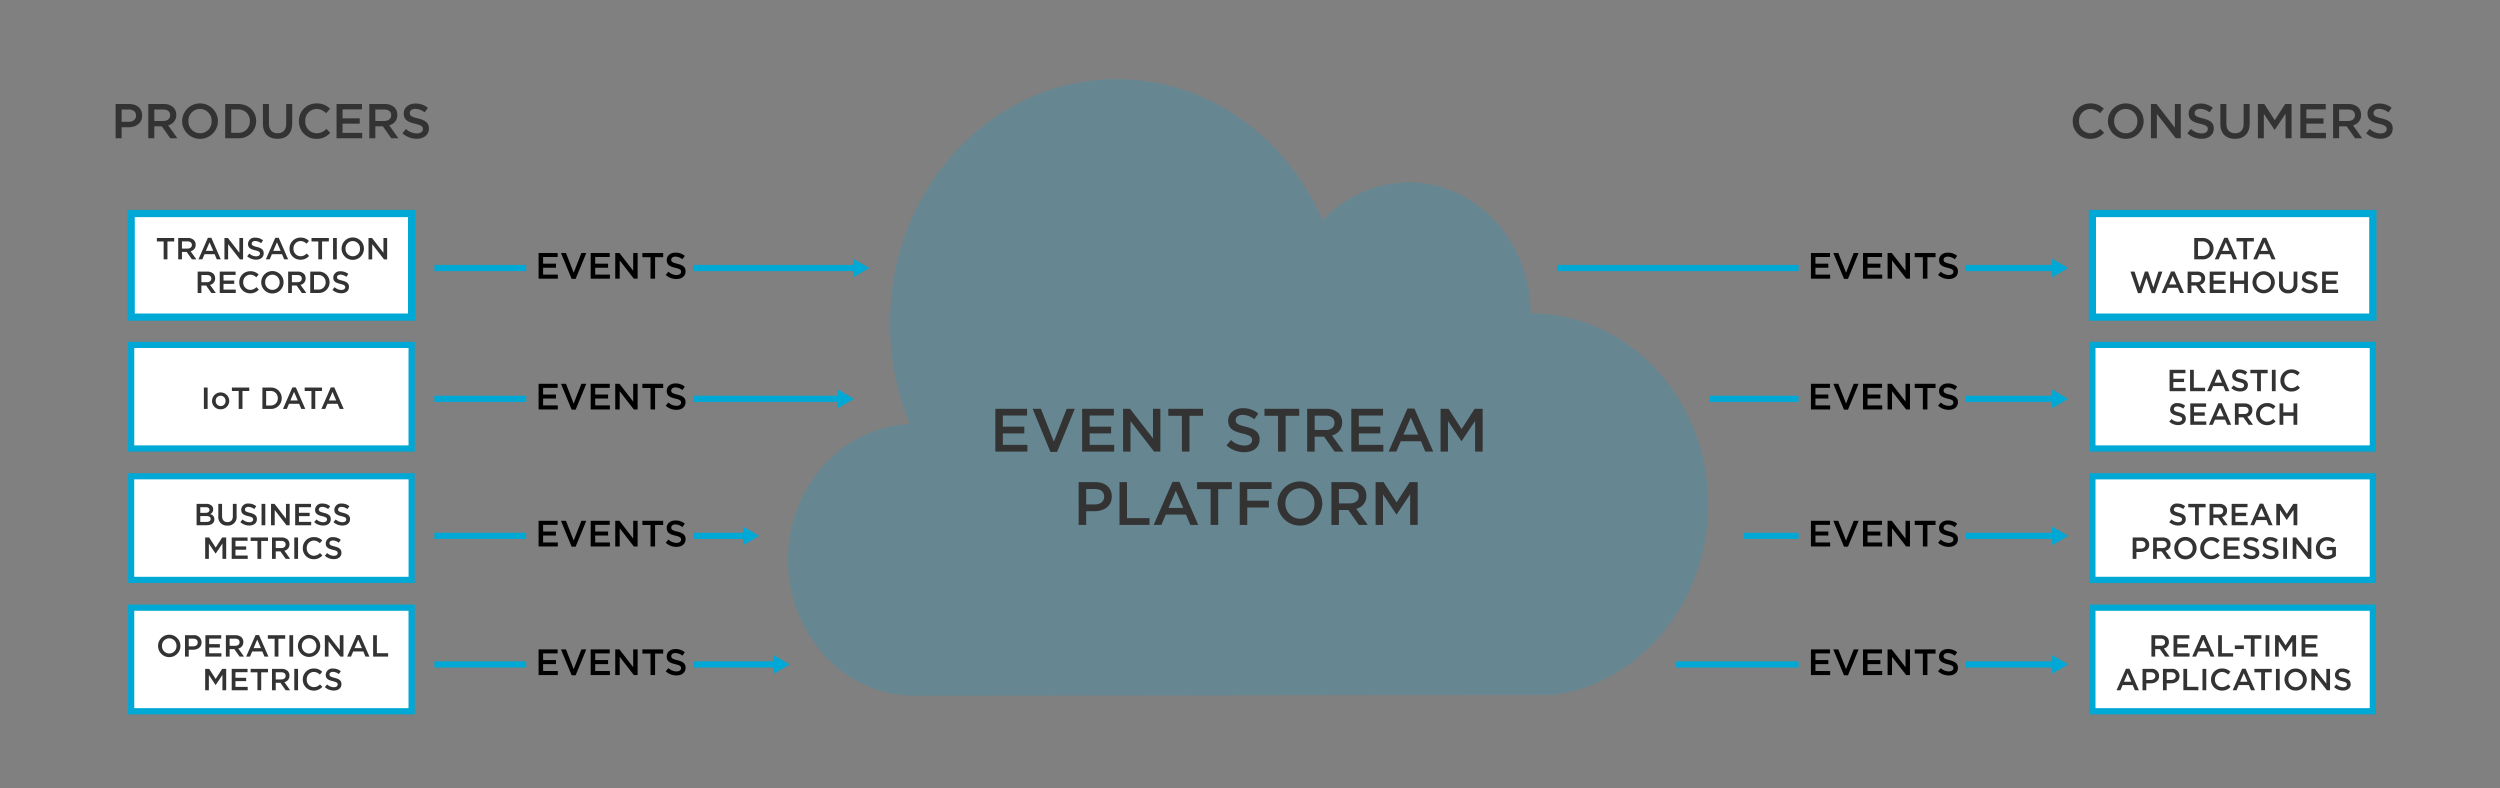 <svg id="Layer_1" data-name="Layer 1" xmlns="http://www.w3.org/2000/svg" width="818" height="257.99"><rect width="100%" height="100%" fill="#808080" stroke="none"/><defs><style>.cls-2{fill:#333}.cls-3{fill:#00a8d6}.cls-4{fill:#fff}</style></defs><path d="M347.586 227.586c-22.481.029-48.364.049-48.435.049-22.808 0-41.3-19.894-41.3-44.435 0-24.052 17.759-43.637 39.937-44.41a84.736 84.736 0 0 1-6.608-32.992c0-44.125 33.243-79.9 74.251-79.9C395.276 25.9 421 44.847 432.8 72.167a38.379 38.379 0 0 1 28.142-12.513c22.018 0 39.868 19.206 39.868 42.9 32.1 0 58.122 27.982 58.122 62.523 0 31.7-21.953 58.2-50.378 62.291-.719 0-21.565.015-38.87.037z" fill="#00a7dd" opacity=".2"/><path class="cls-2" d="M37.832 34.035h4.418c2.625 0 4.258 1.488 4.258 3.745v.032c0 2.513-2.017 3.825-4.482 3.825H39.8v3.6h-1.968zm4.258 5.826c1.489 0 2.417-.833 2.417-2v-.032c0-1.313-.945-2-2.417-2H39.8v4.034zM48.52 34.035h4.994a4.519 4.519 0 0 1 3.234 1.12 3.39 3.39 0 0 1 .928 2.417v.028a3.363 3.363 0 0 1-2.657 3.4l3.025 4.242h-2.336l-2.754-3.906h-2.465v3.906H48.52zm4.851 5.553c1.408 0 2.3-.736 2.3-1.873v-.031c0-1.2-.864-1.857-2.321-1.857h-2.861v3.761zM59.591 39.668v-.032a5.859 5.859 0 0 1 11.717-.036v.032a5.859 5.859 0 0 1-11.717.032zm9.653 0v-.032a3.839 3.839 0 0 0-3.81-3.985 3.785 3.785 0 0 0-3.778 3.949v.032a3.826 3.826 0 0 0 3.809 3.97 3.773 3.773 0 0 0 3.779-3.934zM73.688 34.035h4.178c3.521 0 5.954 2.417 5.954 5.569v.032a5.609 5.609 0 0 1-5.954 5.6h-4.178zm1.969 1.792v7.619h2.209a3.651 3.651 0 0 0 3.889-3.778v-.032a3.676 3.676 0 0 0-3.889-3.809zM86.024 40.485v-6.45h1.969v6.37c0 2.081 1.072 3.185 2.833 3.185 1.745 0 2.817-1.041 2.817-3.105v-6.45h1.969v6.354c0 3.345-1.889 5.026-4.819 5.026-2.913 0-4.769-1.681-4.769-4.93zM97.816 39.668v-.032a5.67 5.67 0 0 1 5.778-5.794 5.841 5.841 0 0 1 4.386 1.744l-1.265 1.457a4.455 4.455 0 0 0-3.136-1.392 3.772 3.772 0 0 0-3.7 3.953v.032a3.775 3.775 0 0 0 3.7 3.97 4.375 4.375 0 0 0 3.216-1.44l1.265 1.28a5.779 5.779 0 0 1-4.546 1.985 5.635 5.635 0 0 1-5.698-5.763zM110.12 34.035h8.307V35.8h-6.339v2.913h5.619v1.761h-5.619v3.009h6.419v1.761h-8.387zM120.839 34.035h4.994a4.518 4.518 0 0 1 3.234 1.12 3.387 3.387 0 0 1 .933 2.417v.028a3.364 3.364 0 0 1-2.662 3.4l3.026 4.242h-2.337l-2.754-3.906h-2.465v3.906h-1.969zm4.851 5.553c1.408 0 2.305-.736 2.305-1.873v-.031c0-1.2-.865-1.857-2.322-1.857h-2.865v3.761zM131.656 43.606l1.184-1.406a5.194 5.194 0 0 0 3.537 1.456c1.217 0 1.985-.576 1.985-1.408v-.033c0-.8-.447-1.232-2.529-1.713-2.384-.576-3.729-1.28-3.729-3.344v-.032c0-1.921 1.6-3.249 3.825-3.249A6.212 6.212 0 0 1 140 35.283l-1.056 1.488a5.094 5.094 0 0 0-3.042-1.152c-1.152 0-1.824.592-1.824 1.329v.031c0 .865.511 1.249 2.673 1.761 2.369.576 3.586 1.425 3.586 3.281v.032c0 2.1-1.65 3.346-4 3.346a6.9 6.9 0 0 1-4.681-1.793z"/><path class="cls-3" d="M226.87 174.316h17.16v2.033h-17.16z"/><path class="cls-3" d="M243.139 178.374l5.267-3.041-5.267-3.042v6.083zM142.131 174.316h30.041v2.033h-30.041z"/><path d="M176.23 170.414h6.225v1.319h-4.749v2.183h4.21v1.319h-4.21v2.255h4.809v1.319h-6.285zM183.55 170.414h1.632l2.53 6.452 2.519-6.452h1.6l-3.479 8.455h-1.307zM193.27 170.414h6.23v1.319h-4.749v2.183h4.21v1.319h-4.21v2.255h4.809v1.319h-6.29zM201.31 170.414h1.367l4.5 5.8v-5.8h1.451v8.4h-1.235l-4.63-5.973v5.973h-1.453zM212.853 171.781h-2.663v-1.367H217v1.367h-2.66v7.028h-1.487zM217.823 177.585l.887-1.054a3.893 3.893 0 0 0 2.651 1.091c.911 0 1.487-.432 1.487-1.056v-.024c0-.6-.336-.923-1.894-1.283-1.787-.431-2.8-.96-2.8-2.507v-.024c0-1.438 1.2-2.435 2.866-2.435a4.659 4.659 0 0 1 3.047 1.056l-.792 1.115A3.817 3.817 0 0 0 221 171.6c-.864 0-1.367.443-1.367 1v.025c0 .647.384.935 2 1.319 1.775.432 2.687 1.067 2.687 2.458v.024c0 1.572-1.236 2.507-3 2.507a5.171 5.171 0 0 1-3.497-1.348z"/><path class="cls-3" d="M226.87 216.385h27.16v2.033h-27.16z"/><path class="cls-3" d="M253.139 220.443l5.267-3.041-5.267-3.042v6.083zM142.131 216.385h30.041v2.033h-30.041z"/><path d="M176.23 212.482h6.225v1.32h-4.749v2.182h4.21v1.32h-4.21v2.255h4.809v1.319h-6.285zM183.55 212.482h1.632l2.53 6.453 2.519-6.453h1.6l-3.479 8.456h-1.307zM193.27 212.482h6.23v1.32h-4.749v2.182h4.21v1.32h-4.21v2.255h4.809v1.319h-6.29zM201.31 212.482h1.367l4.5 5.805v-5.805h1.451v8.4h-1.235l-4.63-5.973v5.973h-1.453zM212.853 213.85h-2.663v-1.368H217v1.368h-2.66v7.028h-1.487zM217.823 219.654l.887-1.054a3.892 3.892 0 0 0 2.651 1.09c.911 0 1.487-.431 1.487-1.055v-.024c0-.6-.336-.923-1.894-1.283-1.787-.432-2.8-.96-2.8-2.507v-.021c0-1.439 1.2-2.435 2.866-2.435a4.653 4.653 0 0 1 3.047 1.056l-.792 1.115a3.817 3.817 0 0 0-2.275-.866c-.864 0-1.367.443-1.367 1v.024c0 .648.384.936 2 1.32 1.775.431 2.687 1.067 2.687 2.458v.024c0 1.571-1.236 2.507-3 2.507a5.171 5.171 0 0 1-3.497-1.349z"/><path class="cls-3" d="M226.87 129.481h48.16v2.033h-48.16z"/><path class="cls-3" d="M274.139 133.539l5.267-3.041-5.267-3.041v6.082zM142.131 129.481h30.041v2.033h-30.041z"/><path d="M176.23 125.579h6.225v1.321h-4.749v2.183h4.21v1.317h-4.21v2.255h4.809v1.32h-6.285zM183.55 125.579h1.632l2.53 6.452 2.519-6.452h1.6l-3.479 8.455h-1.307zM193.27 125.579h6.23v1.321h-4.749v2.183h4.21v1.317h-4.21v2.255h4.809v1.32h-6.29zM201.31 125.579h1.367l4.5 5.8v-5.8h1.451v8.4h-1.235L202.761 128v5.973h-1.451zM212.853 126.946h-2.663v-1.367H217v1.367h-2.66v7.029h-1.487zM217.823 132.751l.887-1.055a3.889 3.889 0 0 0 2.651 1.091c.911 0 1.487-.432 1.487-1.056v-.023c0-.6-.336-.924-1.894-1.283-1.787-.432-2.8-.96-2.8-2.507v-.024c0-1.439 1.2-2.435 2.866-2.435a4.653 4.653 0 0 1 3.047 1.056l-.792 1.115a3.811 3.811 0 0 0-2.279-.863c-.864 0-1.367.443-1.367 1v.024c0 .648.384.936 2 1.319 1.775.432 2.687 1.068 2.687 2.458v.025c0 1.571-1.236 2.507-3 2.507a5.176 5.176 0 0 1-3.493-1.349z"/><path class="cls-3" d="M226.87 86.683h53.16v2.033h-53.16z"/><path class="cls-3" d="M279.139 90.741l5.267-3.041-5.267-3.041v6.082zM142.131 86.683h30.041v2.033h-30.041z"/><path d="M176.23 82.78h6.225v1.32h-4.749v2.182h4.21V87.6h-4.21v2.254h4.809v1.32h-6.285zM183.55 82.78h1.632l2.53 6.452 2.519-6.452h1.6l-3.479 8.455h-1.307zM193.27 82.78h6.23v1.32h-4.749v2.182h4.21V87.6h-4.21v2.254h4.809v1.32h-6.29zM201.31 82.78h1.367l4.5 5.8v-5.8h1.451v8.4h-1.235l-4.63-5.973v5.973h-1.453zM212.853 84.147h-2.663V82.78H217v1.367h-2.66v7.029h-1.487zM217.823 89.952l.887-1.055a3.889 3.889 0 0 0 2.651 1.091c.911 0 1.487-.431 1.487-1.055v-.024c0-.6-.336-.924-1.894-1.283-1.787-.432-2.8-.96-2.8-2.507V85.1c0-1.439 1.2-2.435 2.866-2.435a4.653 4.653 0 0 1 3.047 1.056l-.792 1.115a3.817 3.817 0 0 0-2.275-.868c-.864 0-1.367.443-1.367.995v.024c0 .648.384.936 2 1.32 1.775.431 2.687 1.067 2.687 2.458v.024c0 1.571-1.236 2.507-3 2.507a5.171 5.171 0 0 1-3.497-1.344z"/><path class="cls-3" d="M643.179 174.316h29.16v2.033h-29.16z"/><path class="cls-3" d="M671.449 178.374l5.266-3.041-5.266-3.042v6.083zM570.441 174.316h18.04v2.033h-18.04z"/><path d="M592.54 170.414h6.225v1.319h-4.749v2.183h4.21v1.319h-4.21v2.255h4.809v1.319h-6.285zM599.86 170.414h1.632l2.53 6.452 2.519-6.452h1.6l-3.479 8.455h-1.307zM609.58 170.414h6.22v1.319h-4.749v2.183h4.21v1.319h-4.21v2.255h4.809v1.319h-6.28zM617.62 170.414h1.367l4.5 5.8v-5.8h1.452v8.4H623.7l-4.63-5.973v5.973h-1.45zM629.163 171.781H626.5v-1.367h6.812v1.367h-2.662v7.028h-1.487zM634.133 177.585l.888-1.054a3.889 3.889 0 0 0 2.65 1.091c.911 0 1.487-.432 1.487-1.056v-.024c0-.6-.336-.923-1.894-1.283-1.787-.431-2.795-.96-2.795-2.507v-.024c0-1.438 1.2-2.435 2.866-2.435a4.659 4.659 0 0 1 3.047 1.056l-.792 1.115a3.817 3.817 0 0 0-2.278-.863c-.865 0-1.368.443-1.368 1v.025c0 .647.384.935 2 1.319 1.775.432 2.687 1.067 2.687 2.458v.024c0 1.572-1.236 2.507-3 2.507a5.171 5.171 0 0 1-3.498-1.349z"/><path class="cls-3" d="M643.179 216.385h29.16v2.033h-29.16z"/><path class="cls-3" d="M671.449 220.443l5.266-3.041-5.266-3.042v6.083zM548.441 216.385h40.04v2.033h-40.04z"/><path d="M592.54 212.482h6.225v1.32h-4.749v2.182h4.21v1.32h-4.21v2.255h4.809v1.319h-6.285zM599.86 212.482h1.632l2.53 6.453 2.519-6.453h1.6l-3.479 8.456h-1.307zM609.58 212.482h6.22v1.32h-4.749v2.182h4.21v1.32h-4.21v2.255h4.809v1.319h-6.28zM617.62 212.482h1.367l4.5 5.805v-5.805h1.452v8.4H623.7l-4.63-5.973v5.973h-1.45zM629.163 213.85H626.5v-1.368h6.812v1.368h-2.662v7.028h-1.487zM634.133 219.654l.888-1.054a3.888 3.888 0 0 0 2.65 1.09c.911 0 1.487-.431 1.487-1.055v-.024c0-.6-.336-.923-1.894-1.283-1.787-.432-2.795-.96-2.795-2.507v-.021c0-1.439 1.2-2.435 2.866-2.435a4.653 4.653 0 0 1 3.047 1.056l-.792 1.115a3.817 3.817 0 0 0-2.278-.863c-.865 0-1.368.443-1.368 1v.024c0 .648.384.936 2 1.32 1.775.431 2.687 1.067 2.687 2.458v.024c0 1.571-1.236 2.507-3 2.507a5.171 5.171 0 0 1-3.498-1.352z"/><path class="cls-3" d="M643.179 129.481h29.16v2.033h-29.16z"/><path class="cls-3" d="M671.449 133.539l5.266-3.041-5.266-3.041v6.082zM559.441 129.481h29.04v2.033h-29.04z"/><path d="M592.54 125.579h6.225v1.321h-4.749v2.183h4.21v1.317h-4.21v2.255h4.809v1.32h-6.285zM599.86 125.579h1.632l2.53 6.452 2.519-6.452h1.6l-3.479 8.455h-1.307zM609.58 125.579h6.22v1.321h-4.749v2.183h4.21v1.317h-4.21v2.255h4.809v1.32h-6.28zM617.62 125.579h1.367l4.5 5.8v-5.8h1.452v8.4H623.7L619.071 128v5.973h-1.451zM629.163 126.946H626.5v-1.367h6.812v1.367h-2.662v7.029h-1.487zM634.133 132.751l.888-1.055a3.884 3.884 0 0 0 2.65 1.091c.911 0 1.487-.432 1.487-1.056v-.023c0-.6-.336-.924-1.894-1.283-1.787-.432-2.795-.96-2.795-2.507v-.024c0-1.439 1.2-2.435 2.866-2.435a4.653 4.653 0 0 1 3.047 1.056l-.792 1.115a3.81 3.81 0 0 0-2.278-.863c-.865 0-1.368.443-1.368 1v.024c0 .648.384.936 2 1.319 1.775.432 2.687 1.068 2.687 2.458v.025c0 1.571-1.236 2.507-3 2.507a5.176 5.176 0 0 1-3.498-1.349z"/><path class="cls-3" d="M643.179 86.683h29.16v2.033h-29.16z"/><path class="cls-3" d="M671.449 90.741l5.266-3.041-5.266-3.041v6.082zM509.441 86.683h79.04v2.033h-79.04z"/><path d="M592.54 82.78h6.225v1.32h-4.749v2.182h4.21V87.6h-4.21v2.254h4.809v1.32h-6.285zM599.86 82.78h1.632l2.53 6.452 2.519-6.452h1.6l-3.479 8.455h-1.307zM609.58 82.78h6.22v1.32h-4.749v2.182h4.21V87.6h-4.21v2.254h4.809v1.32h-6.28zM617.62 82.78h1.367l4.5 5.8v-5.8h1.452v8.4H623.7l-4.63-5.973v5.973h-1.45zM629.163 84.147H626.5V82.78h6.812v1.367h-2.662v7.029h-1.487zM634.133 89.952l.888-1.055a3.884 3.884 0 0 0 2.65 1.091c.911 0 1.487-.431 1.487-1.055v-.024c0-.6-.336-.924-1.894-1.283-1.787-.432-2.795-.96-2.795-2.507V85.1c0-1.439 1.2-2.435 2.866-2.435a4.653 4.653 0 0 1 3.047 1.056l-.792 1.115a3.817 3.817 0 0 0-2.278-.863c-.865 0-1.368.443-1.368.995v.024c0 .648.384.936 2 1.32 1.775.431 2.687 1.067 2.687 2.458v.024c0 1.571-1.236 2.507-3 2.507a5.171 5.171 0 0 1-3.498-1.349z"/><path class="cls-4" transform="rotate(90 88.8 86.813)" d="M71.852 40.93h33.896v91.767H71.852z"/><path class="cls-3" d="M135.865 104.943h-94.13V68.684h94.13zM44.1 102.58h89.4V71.047H44.1z"/><path class="cls-2" d="M53.546 79h-2.218v-1.135H57V79h-2.214v5.857h-1.24zM58.307 77.865h3.118a2.816 2.816 0 0 1 2.019.7 2.112 2.112 0 0 1 .58 1.509v.02a2.1 2.1 0 0 1-1.659 2.119l1.889 2.648H62.8l-1.719-2.438h-1.544v2.438h-1.23zm3.028 3.468c.88 0 1.44-.459 1.44-1.169v-.02c0-.749-.54-1.16-1.449-1.16h-1.789v2.349zM68.016 77.815h1.139l3.078 7.046h-1.3l-.709-1.689h-3.307l-.72 1.689h-1.259zm1.759 4.268l-1.21-2.8-1.2 2.8zM73.437 77.865h1.14l3.747 4.835v-4.835h1.21v7H78.5l-3.858-4.977v4.977h-1.205zM80.867 83.842l.74-.88a3.237 3.237 0 0 0 2.208.91c.76 0 1.24-.36 1.24-.88v-.02c0-.5-.28-.769-1.579-1.069-1.489-.36-2.329-.8-2.329-2.089v-.02a2.14 2.14 0 0 1 2.389-2.029 3.875 3.875 0 0 1 2.538.88l-.659.929a3.179 3.179 0 0 0-1.9-.72c-.72 0-1.14.371-1.14.83v.02c0 .54.32.78 1.669 1.1 1.48.36 2.239.889 2.239 2.049v.02c0 1.309-1.029 2.088-2.5 2.088a4.313 4.313 0 0 1-2.916-1.119zM90.065 77.815h1.14l3.078 7.046h-1.3l-.71-1.689h-3.307l-.719 1.689h-1.26zm1.76 4.268l-1.21-2.8-1.2 2.8zM94.737 81.383v-.02a3.541 3.541 0 0 1 3.608-3.618 3.647 3.647 0 0 1 2.738 1.089l-.789.91a2.785 2.785 0 0 0-1.959-.869 2.355 2.355 0 0 0-2.309 2.468v.02a2.358 2.358 0 0 0 2.309 2.479 2.732 2.732 0 0 0 2.009-.9l.79.8a3.614 3.614 0 0 1-2.839 1.24 3.519 3.519 0 0 1-3.558-3.599zM104.146 79h-2.219v-1.135h5.673V79h-2.219v5.857h-1.239zM108.977 77.865h1.229v7h-1.229zM111.767 81.383v-.02a3.658 3.658 0 0 1 7.316-.02v.02a3.658 3.658 0 0 1-7.316.02zm6.026 0v-.02a2.4 2.4 0 0 0-2.378-2.488 2.364 2.364 0 0 0-2.359 2.468v.02a2.389 2.389 0 0 0 2.379 2.479 2.355 2.355 0 0 0 2.358-2.459zM120.577 77.865h1.139l3.748 4.838v-4.838h1.209v7h-1.029l-3.858-4.977v4.977h-1.209zM64.672 88.866h3.118a2.817 2.817 0 0 1 2.019.7 2.115 2.115 0 0 1 .58 1.509v.02a2.1 2.1 0 0 1-1.66 2.119l1.89 2.649H69.16l-1.72-2.439H65.9v2.439h-1.228zm3.028 3.468c.88 0 1.44-.46 1.44-1.169v-.02c0-.75-.54-1.16-1.45-1.16H65.9v2.349zM71.9 88.866h5.187v1.1h-3.956v1.819h3.508v1.1h-3.508v1.879h4.008v1.1H71.9zM78.292 92.384v-.02a3.54 3.54 0 0 1 3.608-3.618 3.644 3.644 0 0 1 2.738 1.089l-.789.91a2.784 2.784 0 0 0-1.959-.87 2.356 2.356 0 0 0-2.309 2.469v.02a2.357 2.357 0 0 0 2.309 2.478 2.735 2.735 0 0 0 2.009-.9l.789.8a3.612 3.612 0 0 1-2.838 1.239 3.518 3.518 0 0 1-3.558-3.597zM85.472 92.384v-.02a3.658 3.658 0 0 1 7.316-.02v.02a3.658 3.658 0 0 1-7.316.02zm6.027 0v-.02a2.4 2.4 0 0 0-2.379-2.489 2.364 2.364 0 0 0-2.359 2.469v.02a2.389 2.389 0 0 0 2.379 2.478 2.355 2.355 0 0 0 2.36-2.458zM94.282 88.866H97.4a2.817 2.817 0 0 1 2.019.7 2.115 2.115 0 0 1 .58 1.509v.02a2.1 2.1 0 0 1-1.659 2.119l1.889 2.649H98.77l-1.72-2.439h-1.539v2.439h-1.229zm3.028 3.468c.879 0 1.44-.46 1.44-1.169v-.02c0-.75-.541-1.16-1.45-1.16h-1.789v2.349zM101.512 88.866h2.609a3.487 3.487 0 0 1 3.717 3.478v.02a3.5 3.5 0 0 1-3.717 3.5h-2.609zm1.229 1.119v4.758h1.38a2.281 2.281 0 0 0 2.428-2.359v-.02a2.3 2.3 0 0 0-2.428-2.379zM108.762 94.842l.739-.879a3.246 3.246 0 0 0 2.209.91c.76 0 1.24-.36 1.24-.88v-.02c0-.5-.281-.77-1.58-1.07-1.489-.36-2.328-.8-2.328-2.089v-.02a2.139 2.139 0 0 1 2.388-2.028 3.882 3.882 0 0 1 2.539.879l-.66.93a3.174 3.174 0 0 0-1.9-.72c-.719 0-1.139.37-1.139.83v.02c0 .539.32.779 1.669 1.1 1.479.36 2.239.889 2.239 2.049v.02c0 1.309-1.03 2.089-2.5 2.089a4.309 4.309 0 0 1-2.916-1.121z"/><path class="cls-4" transform="rotate(90 88.8 129.8)" d="M71.852 83.917h33.896v91.767H71.852z"/><path class="cls-3" d="M135.7 147.765H41.9v-35.929h93.8zm-91.767-2.033h89.734v-31.863H43.933z"/><path class="cls-2" d="M66.707 126.806h1.23v7h-1.23zM69.377 131.194v-.02a2.814 2.814 0 0 1 5.627-.02v.02a2.759 2.759 0 0 1-2.828 2.749 2.73 2.73 0 0 1-2.799-2.729zm4.418 0v-.02a1.631 1.631 0 0 0-1.619-1.7 1.584 1.584 0 0 0-1.589 1.679v.02a1.626 1.626 0 0 0 1.609 1.689 1.584 1.584 0 0 0 1.604-1.668zM78.1 127.945h-2.223v-1.139h5.677v1.139h-2.219v5.855H78.1zM85.857 126.806h2.609a3.487 3.487 0 0 1 3.718 3.478v.02a3.5 3.5 0 0 1-3.718 3.5h-2.609zm1.229 1.119v4.758h1.38a2.28 2.28 0 0 0 2.428-2.359v-.02a2.3 2.3 0 0 0-2.428-2.379zM95.666 126.756h1.139l3.078 7.046h-1.3l-.709-1.689h-3.308l-.719 1.689h-1.26zm1.759 4.268l-1.21-2.8-1.2 2.8zM101.906 127.945h-2.218v-1.139h5.676v1.139h-2.218v5.855h-1.24zM108.245 126.756h1.14l3.078 7.046h-1.3l-.71-1.689h-3.308l-.72 1.689h-1.259zm1.755 4.268l-1.209-2.8-1.2 2.8z"/><path class="cls-4" transform="rotate(90 88.8 172.788)" d="M71.852 126.905h33.896v91.767H71.852z"/><path class="cls-3" d="M135.683 190.736H41.917v-35.9h93.766zm-91.766-2h89.766v-31.9H43.917z"/><path class="cls-2" d="M64.322 164.86h3.138a2.531 2.531 0 0 1 1.83.619 1.567 1.567 0 0 1 .469 1.16v.02a1.665 1.665 0 0 1-1 1.559 1.715 1.715 0 0 1 1.389 1.7v.02c0 1.25-1.029 1.919-2.588 1.919h-3.238zm4.208 1.979c0-.55-.44-.89-1.229-.89h-1.769v1.859h1.679c.789 0 1.319-.309 1.319-.949zm-1.05 2.009h-1.948v1.919h2.039c.839 0 1.349-.33 1.349-.96v-.02c0-.587-.47-.939-1.44-.939zM71.432 168.888v-4.028h1.23v3.977c0 1.3.669 1.99 1.769 1.99s1.758-.65 1.758-1.939v-4.028h1.23v3.968a2.794 2.794 0 0 1-3.008 3.138 2.758 2.758 0 0 1-2.979-3.078zM78.642 170.836l.74-.879a3.237 3.237 0 0 0 2.208.91c.76 0 1.24-.36 1.24-.88v-.02c0-.5-.28-.77-1.579-1.07-1.489-.359-2.329-.8-2.329-2.088v-.02a2.139 2.139 0 0 1 2.389-2.029 3.879 3.879 0 0 1 2.538.879l-.66.93a3.174 3.174 0 0 0-1.9-.72c-.72 0-1.14.37-1.14.83v.02c0 .539.32.78 1.669 1.1 1.48.36 2.239.89 2.239 2.049v.02c0 1.309-1.029 2.089-2.5 2.089a4.309 4.309 0 0 1-2.915-1.121zM85.582 164.86h1.23v7h-1.23zM88.682 164.86h1.139l3.748 4.837v-4.837h1.209v7h-1.029l-3.858-4.977v4.977h-1.209zM96.582 164.86h5.187v1.1h-3.957v1.819h3.507v1.1h-3.507v1.879h4.007v1.1h-5.237zM102.812 170.836l.74-.879a3.237 3.237 0 0 0 2.208.91c.76 0 1.24-.36 1.24-.88v-.02c0-.5-.28-.77-1.579-1.07-1.489-.359-2.329-.8-2.329-2.088v-.02a2.139 2.139 0 0 1 2.388-2.029 3.88 3.88 0 0 1 2.539.879l-.66.93a3.174 3.174 0 0 0-1.9-.72c-.719 0-1.139.37-1.139.83v.02c0 .539.32.78 1.669 1.1 1.48.36 2.239.89 2.239 2.049v.02c0 1.309-1.029 2.089-2.5 2.089a4.309 4.309 0 0 1-2.916-1.121zM109.112 170.836l.74-.879a3.238 3.238 0 0 0 2.209.91c.759 0 1.239-.36 1.239-.88v-.02c0-.5-.28-.77-1.579-1.07-1.489-.359-2.329-.8-2.329-2.088v-.02a2.14 2.14 0 0 1 2.389-2.029 3.879 3.879 0 0 1 2.538.879l-.659.93a3.179 3.179 0 0 0-1.9-.72c-.719 0-1.139.37-1.139.83v.02c0 .539.319.78 1.669 1.1 1.479.36 2.238.89 2.238 2.049v.02c0 1.309-1.029 2.089-2.5 2.089a4.309 4.309 0 0 1-2.916-1.121zM67.132 175.86h1.309l2.129 3.308 2.13-3.308h1.309v7h-1.23v-5.017l-2.209 3.3h-.04l-2.189-3.278v5h-1.209zM75.812 175.86H81v1.1h-3.958v1.82h3.507v1.1h-3.507v1.879h4.007v1.1h-5.237zM84.231 177h-2.219v-1.14h5.677V177H85.47v5.856h-1.239zM88.992 175.86h3.118a2.818 2.818 0 0 1 2.019.7 2.111 2.111 0 0 1 .579 1.509v.02a2.1 2.1 0 0 1-1.658 2.119l1.888 2.648h-1.459l-1.719-2.438h-1.539v2.438h-1.229zm3.028 3.469c.879 0 1.439-.46 1.439-1.17v-.02c0-.749-.54-1.16-1.449-1.16h-1.789v2.35zM96.292 175.86h1.229v7h-1.229zM99.082 179.378v-.02a3.541 3.541 0 0 1 3.608-3.618 3.644 3.644 0 0 1 2.738 1.09l-.789.909a2.787 2.787 0 0 0-1.959-.869 2.355 2.355 0 0 0-2.309 2.468v.02a2.357 2.357 0 0 0 2.309 2.479 2.735 2.735 0 0 0 2.009-.9l.79.8a3.611 3.611 0 0 1-2.839 1.24 3.519 3.519 0 0 1-3.558-3.599zM106.3 181.837l.74-.879a3.241 3.241 0 0 0 2.208.909c.76 0 1.24-.36 1.24-.88v-.02c0-.5-.281-.769-1.58-1.069-1.489-.36-2.328-.8-2.328-2.089v-.02a2.14 2.14 0 0 1 2.388-2.029 3.877 3.877 0 0 1 2.539.88l-.66.929a3.179 3.179 0 0 0-1.9-.719c-.719 0-1.139.37-1.139.829v.02c0 .54.32.78 1.669 1.1 1.479.36 2.239.889 2.239 2.049v.02c0 1.309-1.03 2.089-2.5 2.089a4.314 4.314 0 0 1-2.916-1.12z"/><path class="cls-4" transform="rotate(90 88.8 215.775)" d="M71.852 169.892h33.896v91.767H71.852z"/><path class="cls-3" d="M135.7 233.74H41.9v-35.929h93.8zm-91.767-2.033h89.734v-31.863H43.933z"/><path class="cls-2" d="M51.718 211.365v-.02a3.658 3.658 0 0 1 7.316-.02v.02a3.658 3.658 0 0 1-7.316.02zm6.026 0v-.02a2.4 2.4 0 0 0-2.378-2.489 2.365 2.365 0 0 0-2.359 2.469v.02a2.389 2.389 0 0 0 2.379 2.479 2.355 2.355 0 0 0 2.358-2.459zM60.527 207.847h2.759a2.348 2.348 0 0 1 2.658 2.339v.02c0 1.569-1.259 2.389-2.8 2.389h-1.387v2.248h-1.23zm2.659 3.638c.929 0 1.509-.52 1.509-1.249v-.02c0-.82-.59-1.25-1.509-1.25h-1.429v2.519zM67.207 207.847h5.187v1.1h-3.957v1.82h3.507v1.1h-3.507v1.879h4.007v1.1h-5.237zM73.907 207.847h3.118a2.816 2.816 0 0 1 2.019.7 2.112 2.112 0 0 1 .58 1.509v.02a2.1 2.1 0 0 1-1.659 2.119l1.889 2.648H78.4l-1.719-2.438h-1.544v2.438h-1.23zm3.029 3.468c.879 0 1.439-.46 1.439-1.169v-.02c0-.75-.54-1.16-1.449-1.16h-1.789v2.349zM83.616 207.8h1.139l3.078 7.046h-1.3l-.709-1.689h-3.307l-.72 1.689h-1.259zm1.759 4.268l-1.209-2.8-1.2 2.8zM89.856 208.986h-2.218v-1.139h5.676v1.139H91.1v5.857h-1.24zM94.687 207.847h1.23v7h-1.23zM97.478 211.365v-.02a3.658 3.658 0 0 1 7.315-.02v.02a3.658 3.658 0 0 1-7.315.02zm6.026 0v-.02a2.4 2.4 0 0 0-2.379-2.489 2.364 2.364 0 0 0-2.358 2.469v.02a2.388 2.388 0 0 0 2.379 2.479 2.355 2.355 0 0 0 2.354-2.459zM106.287 207.847h1.139l3.748 4.838v-4.838h1.209v7h-1.029l-3.858-4.977v4.977h-1.209zM116.665 207.8h1.14l3.078 7.046h-1.3l-.709-1.689h-3.308l-.72 1.689h-1.259zm1.759 4.268l-1.209-2.8-1.2 2.8zM122.087 207.847h1.229v5.877h3.678v1.119h-4.907zM67.132 218.848h1.309l2.129 3.308 2.129-3.308h1.309v7h-1.229v-5.017l-2.209 3.3h-.04l-2.189-3.278v5h-1.209zM75.812 218.848H81v1.1h-3.958v1.819h3.507v1.1h-3.507v1.879h4.007v1.1h-5.237zM84.231 219.987h-2.219v-1.139h5.677v1.139H85.47v5.857h-1.239zM88.992 218.848h3.118a2.817 2.817 0 0 1 2.019.7 2.114 2.114 0 0 1 .579 1.509v.02a2.1 2.1 0 0 1-1.658 2.123l1.888 2.649h-1.459l-1.719-2.439h-1.539v2.439h-1.229zm3.028 3.468c.879 0 1.439-.46 1.439-1.17v-.02c0-.749-.54-1.159-1.449-1.159h-1.789v2.349zM96.292 218.848h1.229v7h-1.229zM99.082 222.366v-.02a3.54 3.54 0 0 1 3.608-3.618 3.644 3.644 0 0 1 2.738 1.089l-.789.91a2.784 2.784 0 0 0-1.959-.87 2.356 2.356 0 0 0-2.309 2.469v.02a2.357 2.357 0 0 0 2.309 2.478 2.735 2.735 0 0 0 2.009-.9l.79.8a3.614 3.614 0 0 1-2.839 1.239 3.518 3.518 0 0 1-3.558-3.597zM106.3 224.824l.74-.879a3.241 3.241 0 0 0 2.208.909c.76 0 1.24-.359 1.24-.879v-.02c0-.5-.281-.77-1.58-1.07-1.489-.36-2.328-.8-2.328-2.089v-.02a2.139 2.139 0 0 1 2.388-2.028 3.882 3.882 0 0 1 2.539.879l-.66.93a3.174 3.174 0 0 0-1.9-.72c-.719 0-1.139.37-1.139.83v.02c0 .539.32.779 1.669 1.1 1.479.36 2.239.889 2.239 2.049v.02c0 1.309-1.03 2.089-2.5 2.089a4.309 4.309 0 0 1-2.916-1.121z"/><path class="cls-4" transform="rotate(90 730.511 86.813)" d="M713.563 40.93h33.896v91.767h-33.896z"/><path class="cls-3" d="M777.575 104.943h-94.129V68.684h94.129zm-91.765-2.363h89.4V71.047h-89.4z"/><path class="cls-2" d="M717.958 77.865h2.609a3.488 3.488 0 0 1 3.718 3.478v.02a3.5 3.5 0 0 1-3.718 3.5h-2.609zm1.23 1.119v4.758h1.379A2.28 2.28 0 0 0 723 81.383v-.02a2.3 2.3 0 0 0-2.428-2.379zM727.767 77.815h1.139l3.078 7.046h-1.3l-.71-1.689h-3.308l-.72 1.689h-1.26zm1.759 4.268l-1.21-2.8-1.2 2.8zM734.008 79h-2.219v-1.135h5.677V79h-2.219v5.857h-1.239zM740.347 77.815h1.139l3.078 7.046h-1.3l-.71-1.689h-3.308l-.72 1.689h-1.259zm1.759 4.268l-1.21-2.8-1.2 2.8zM697.094 88.866h1.329l1.669 5.187 1.719-5.207h1.04l1.718 5.207 1.669-5.187h1.289l-2.427 7.046h-1.07l-1.718-5.027-1.719 5.027h-1.06zM710.371 88.816h1.14l3.078 7.046h-1.3l-.71-1.689h-3.308l-.719 1.689h-1.26zm1.76 4.267l-1.21-2.8-1.2 2.8zM715.793 88.866h3.118a2.822 2.822 0 0 1 2.02.7 2.119 2.119 0 0 1 .579 1.509v.02a2.1 2.1 0 0 1-1.659 2.119l1.889 2.649h-1.459l-1.719-2.439h-1.54v2.439h-1.229zm3.028 3.468c.88 0 1.44-.46 1.44-1.169v-.02c0-.75-.54-1.16-1.449-1.16h-1.79v2.349zM723.022 88.866h5.188v1.1h-3.958v1.819h3.508v1.1h-3.508v1.879h4.008v1.1h-5.238zM729.723 88.866h1.229v2.908h3.338v-2.908h1.23v7h-1.23v-2.952h-3.338v2.948h-1.229zM737.014 92.384v-.02a3.658 3.658 0 0 1 7.315-.02v.02a3.658 3.658 0 0 1-7.315.02zm6.026 0v-.02a2.4 2.4 0 0 0-2.379-2.489 2.363 2.363 0 0 0-2.358 2.469v.02a2.388 2.388 0 0 0 2.379 2.478 2.355 2.355 0 0 0 2.358-2.458zM745.713 92.894v-4.028h1.229v3.977c0 1.3.669 1.99 1.769 1.99s1.759-.65 1.759-1.939v-4.028h1.23v3.967a2.794 2.794 0 0 1-3.008 3.139 2.758 2.758 0 0 1-2.979-3.078zM752.923 94.842l.74-.879a3.242 3.242 0 0 0 2.208.91c.76 0 1.24-.36 1.24-.88v-.02c0-.5-.28-.77-1.58-1.07-1.488-.36-2.328-.8-2.328-2.089v-.02a2.139 2.139 0 0 1 2.389-2.028 3.879 3.879 0 0 1 2.538.879l-.659.93a3.179 3.179 0 0 0-1.9-.72c-.718 0-1.138.37-1.138.83v.02c0 .539.319.779 1.669 1.1 1.479.36 2.238.889 2.238 2.049v.02c0 1.309-1.029 2.089-2.5 2.089a4.309 4.309 0 0 1-2.917-1.121zM759.793 88.866h5.186v1.1h-3.957v1.819h3.508v1.1h-3.508v1.879h4.008v1.1h-5.237z"/><path class="cls-4" transform="rotate(90 730.51 129.8)" d="M713.563 83.917h33.896v91.767h-33.896z"/><path class="cls-3" d="M777.41 147.765h-93.8v-35.929h93.8zm-91.765-2.033h89.732v-31.863h-89.732z"/><path class="cls-2" d="M709.889 121h5.186v1.1h-3.957v1.819h3.508v1.1h-3.508v1.881h4.008v1.1h-5.237zM716.589 121h1.229v5.876h3.682V128h-4.907zM725.257 120.949h1.143l3.075 7.051h-1.3l-.709-1.689h-3.309l-.719 1.689h-1.259zm1.759 4.267l-1.209-2.8-1.2 2.8zM730.089 126.975l.739-.879a3.245 3.245 0 0 0 2.209.909c.76 0 1.239-.359 1.239-.88v-.02c0-.5-.28-.769-1.579-1.069-1.489-.36-2.329-.8-2.329-2.089v-.02a2.141 2.141 0 0 1 2.389-2.029 3.879 3.879 0 0 1 2.539.88l-.66.93a3.174 3.174 0 0 0-1.9-.72c-.719 0-1.139.37-1.139.829v.02c0 .54.32.78 1.669 1.1 1.479.36 2.239.889 2.239 2.049v.02c0 1.309-1.029 2.089-2.5 2.089a4.309 4.309 0 0 1-2.916-1.12zM738.527 122.138h-2.218V121h5.676v1.139h-2.218V128h-1.24zM743.358 121h1.23v7h-1.23zM746.148 124.517v-.02a3.542 3.542 0 0 1 3.609-3.619 3.646 3.646 0 0 1 2.738 1.09l-.79.909a2.783 2.783 0 0 0-1.959-.869 2.354 2.354 0 0 0-2.308 2.469v.02a2.356 2.356 0 0 0 2.308 2.478 2.739 2.739 0 0 0 2.01-.9l.789.8a3.609 3.609 0 0 1-2.838 1.24 3.52 3.52 0 0 1-3.559-3.598zM709.788 137.976l.74-.88a3.237 3.237 0 0 0 2.208.91c.76 0 1.241-.36 1.241-.88v-.02c0-.5-.281-.77-1.581-1.069-1.488-.36-2.328-.8-2.328-2.089v-.02a2.14 2.14 0 0 1 2.389-2.029 3.877 3.877 0 0 1 2.538.879l-.659.93a3.179 3.179 0 0 0-1.9-.72c-.719 0-1.139.37-1.139.83v.02c0 .539.319.78 1.669 1.1 1.479.359 2.238.889 2.238 2.048v.02c0 1.309-1.029 2.089-2.5 2.089a4.315 4.315 0 0 1-2.916-1.119zM716.658 132h5.187v1.1h-3.957v1.819h3.512v1.1h-3.508v1.881h4.008v1.1h-5.238zM725.837 131.949h1.14l3.078 7.051h-1.3l-.709-1.689h-3.309l-.719 1.689h-1.259zm1.759 4.268l-1.209-2.8-1.2 2.8zM731.258 132h3.118a2.822 2.822 0 0 1 2.02.7 2.115 2.115 0 0 1 .579 1.509v.02a2.1 2.1 0 0 1-1.66 2.119l1.89 2.648h-1.459l-1.72-2.438h-1.539V139h-1.229zm3.028 3.468c.88 0 1.44-.46 1.44-1.169v-.02c0-.75-.54-1.16-1.45-1.16h-1.789v2.349zM738.179 135.517v-.02a3.539 3.539 0 0 1 3.607-3.618 3.647 3.647 0 0 1 2.738 1.089l-.789.91a2.78 2.78 0 0 0-1.959-.87 2.355 2.355 0 0 0-2.308 2.469v.02a2.358 2.358 0 0 0 2.308 2.479 2.731 2.731 0 0 0 2.009-.9l.79.8a3.612 3.612 0 0 1-2.839 1.239 3.518 3.518 0 0 1-3.557-3.598zM745.868 132h1.23v2.908h3.338V132h1.229v7h-1.229v-2.948H747.1V139h-1.23z"/><path class="cls-4" transform="rotate(90 730.511 172.788)" d="M713.563 126.905h33.896v91.767h-33.896z"/><path class="cls-3" d="M777.41 190.752h-93.8v-35.929h93.8zm-91.765-2.033h89.732v-31.863h-89.732z"/><path class="cls-2" d="M709.773 170.836l.741-.879a3.235 3.235 0 0 0 2.208.91c.759 0 1.24-.36 1.24-.88v-.02c0-.5-.28-.77-1.58-1.07-1.488-.359-2.328-.8-2.328-2.088v-.02a2.139 2.139 0 0 1 2.388-2.029 3.877 3.877 0 0 1 2.538.879l-.659.93a3.177 3.177 0 0 0-1.9-.72c-.719 0-1.139.37-1.139.83v.02c0 .539.32.78 1.669 1.1 1.48.36 2.238.89 2.238 2.049v.02c0 1.309-1.029 2.089-2.5 2.089a4.311 4.311 0 0 1-2.916-1.121zM718.213 166h-2.219v-1.14h5.677V166h-2.219v5.857h-1.239zM722.974 164.86h3.118a2.813 2.813 0 0 1 2.018.7 2.111 2.111 0 0 1 .58 1.508v.02a2.1 2.1 0 0 1-1.659 2.12l1.889 2.648h-1.459l-1.719-2.439H724.2v2.439h-1.229zm3.026 3.468c.879 0 1.439-.46 1.439-1.169v-.02c0-.75-.54-1.16-1.449-1.16h-1.79v2.349zM730.2 164.86h5.188v1.1h-3.958v1.819h3.507v1.1h-3.507v1.879h4.007v1.1H730.2zM739.382 164.81h1.139l3.079 7.046h-1.3l-.709-1.689h-3.309l-.72 1.689H736.3zm1.759 4.268l-1.209-2.8-1.2 2.8zM744.8 164.86h1.309l2.129 3.308 2.129-3.308h1.31v7h-1.23v-5.017l-2.209 3.3h-.04l-2.188-3.278v5h-1.21zM697.813 175.86h2.759a2.348 2.348 0 0 1 2.658 2.339v.02c0 1.569-1.259 2.389-2.8 2.389h-1.389v2.248h-1.23zm2.659 3.638c.929 0 1.509-.519 1.509-1.249v-.02c0-.819-.589-1.25-1.509-1.25h-1.429v2.521zM704.493 175.86h3.118a2.82 2.82 0 0 1 2.02.7 2.115 2.115 0 0 1 .579 1.509v.02a2.1 2.1 0 0 1-1.659 2.119l1.889 2.648h-1.459l-1.719-2.438h-1.539v2.438h-1.23zm3.028 3.469c.88 0 1.44-.46 1.44-1.17v-.02c0-.749-.54-1.16-1.449-1.16h-1.789v2.35zM711.413 179.378v-.02a3.658 3.658 0 0 1 7.316-.02v.02a3.658 3.658 0 0 1-7.316.02zm6.026 0v-.02a2.4 2.4 0 0 0-2.377-2.488 2.364 2.364 0 0 0-2.36 2.468v.02a2.389 2.389 0 0 0 2.379 2.479 2.354 2.354 0 0 0 2.358-2.459zM719.913 179.378v-.02a3.541 3.541 0 0 1 3.608-3.618 3.646 3.646 0 0 1 2.739 1.09l-.79.909a2.785 2.785 0 0 0-1.959-.869 2.355 2.355 0 0 0-2.309 2.468v.02a2.357 2.357 0 0 0 2.309 2.479 2.739 2.739 0 0 0 2.01-.9l.789.8a3.611 3.611 0 0 1-2.838 1.24 3.52 3.52 0 0 1-3.559-3.599zM727.6 175.86h5.187v1.1h-3.958v1.82h3.508v1.1h-3.508v1.879h4.008v1.1H727.6zM733.833 181.837l.74-.879a3.241 3.241 0 0 0 2.208.909c.76 0 1.24-.36 1.24-.88v-.02c0-.5-.28-.769-1.58-1.069-1.488-.36-2.328-.8-2.328-2.089v-.02a2.14 2.14 0 0 1 2.389-2.029 3.875 3.875 0 0 1 2.538.88l-.659.929a3.184 3.184 0 0 0-1.9-.719c-.718 0-1.138.37-1.138.829v.02c0 .54.319.78 1.669 1.1 1.479.36 2.238.889 2.238 2.049v.02c0 1.309-1.029 2.089-2.5 2.089a4.316 4.316 0 0 1-2.917-1.12zM740.133 181.837l.74-.879a3.241 3.241 0 0 0 2.208.909c.76 0 1.24-.36 1.24-.88v-.02c0-.5-.28-.769-1.58-1.069-1.488-.36-2.328-.8-2.328-2.089v-.02a2.14 2.14 0 0 1 2.389-2.029 3.875 3.875 0 0 1 2.538.88l-.659.929a3.184 3.184 0 0 0-1.9-.719c-.719 0-1.138.37-1.138.829v.02c0 .54.319.78 1.669 1.1 1.479.36 2.238.889 2.238 2.049v.02c0 1.309-1.029 2.089-2.5 2.089a4.314 4.314 0 0 1-2.917-1.12zM747.073 175.86h1.23v7h-1.23zM750.173 175.86h1.139l3.749 4.838v-4.838h1.209v7h-1.03l-3.857-4.977v4.977h-1.21zM757.764 179.378v-.02a3.564 3.564 0 0 1 3.607-3.618 3.777 3.777 0 0 1 2.689.95l-.78.929a2.743 2.743 0 0 0-1.959-.749 2.366 2.366 0 0 0-2.268 2.468v.02a2.337 2.337 0 0 0 2.379 2.5 2.854 2.854 0 0 0 1.688-.53v-1.309h-1.789v-1.069h2.979v2.938a4.46 4.46 0 0 1-2.918 1.09 3.471 3.471 0 0 1-3.628-3.6z"/><path class="cls-4" transform="rotate(90 730.511 215.775)" d="M713.563 169.892h33.896v91.767h-33.896z"/><path class="cls-3" d="M777.41 233.74h-93.8v-35.929h93.8zm-91.765-2.033h89.732v-31.863h-89.732z"/><path class="cls-2" d="M703.948 207.847h3.118a2.82 2.82 0 0 1 2.02.7 2.115 2.115 0 0 1 .579 1.509v.02a2.1 2.1 0 0 1-1.659 2.119l1.89 2.648h-1.459l-1.72-2.438h-1.539v2.438h-1.23zm3.029 3.468c.879 0 1.439-.46 1.439-1.169v-.02c0-.75-.54-1.16-1.449-1.16h-1.789v2.349zM711.179 207.847h5.186v1.1h-3.957v1.82h3.508v1.1h-3.508v1.879h4.008v1.1h-5.237zM720.356 207.8h1.14l3.078 7.046h-1.3l-.71-1.689h-3.307l-.72 1.689h-1.26zm1.76 4.268l-1.21-2.8-1.2 2.8zM725.778 207.847h1.23v5.877h3.678v1.119h-4.908zM731.229 211.185h2.958v1.19h-2.958zM736.468 208.986h-2.219v-1.139h5.677v1.139h-2.219v5.857h-1.239zM741.3 207.847h1.229v7H741.3zM744.4 207.847h1.31l2.128 3.308 2.129-3.308h1.309v7h-1.229v-5.017l-2.209 3.3h-.038l-2.19-3.278v5h-1.21zM753.078 207.847h5.187v1.1h-3.957v1.82h3.507v1.1h-3.507v1.879h4.007v1.1h-5.237zM695.617 218.8h1.14l3.078 7.046h-1.3l-.709-1.689h-3.308l-.72 1.689h-1.259zm1.759 4.267l-1.209-2.8-1.2 2.8zM701.038 218.848h2.762a2.348 2.348 0 0 1 2.658 2.339v.019c0 1.569-1.259 2.389-2.8 2.389h-1.389v2.249h-1.23zm2.659 3.637c.929 0 1.509-.519 1.509-1.249v-.02c0-.819-.59-1.249-1.509-1.249h-1.429v2.518zM707.719 218.848h2.759a2.348 2.348 0 0 1 2.658 2.339v.019c0 1.569-1.26 2.389-2.8 2.389h-1.389v2.249h-1.229zm2.658 3.637c.93 0 1.51-.519 1.51-1.249v-.02c0-.819-.59-1.249-1.51-1.249h-1.429v2.518zM714.4 218.848h1.23v5.877h3.678v1.119H714.4zM720.658 218.848h1.23v7h-1.23zM723.448 222.366v-.02a3.541 3.541 0 0 1 3.609-3.618 3.645 3.645 0 0 1 2.738 1.089l-.79.91a2.782 2.782 0 0 0-1.959-.87 2.356 2.356 0 0 0-2.309 2.469v.02a2.357 2.357 0 0 0 2.309 2.478 2.739 2.739 0 0 0 2.01-.9l.789.8a3.613 3.613 0 0 1-2.838 1.239 3.519 3.519 0 0 1-3.559-3.597zM733.616 218.8h1.14l3.078 7.046h-1.3l-.71-1.689h-3.307l-.72 1.689h-1.26zm1.76 4.267l-1.21-2.8-1.2 2.8zM739.857 219.987h-2.218v-1.139h5.676v1.139H741.1v5.857h-1.24zM744.688 218.848h1.229v7h-1.229zM747.479 222.366v-.02a3.658 3.658 0 0 1 7.315-.02v.02a3.658 3.658 0 0 1-7.315.02zm6.026 0v-.02a2.4 2.4 0 0 0-2.379-2.489 2.363 2.363 0 0 0-2.358 2.469v.02a2.388 2.388 0 0 0 2.378 2.478 2.355 2.355 0 0 0 2.359-2.458zM756.288 218.848h1.14l3.747 4.837v-4.837h1.21v7h-1.03l-3.858-4.977v4.977h-1.209zM763.718 224.824l.74-.879a3.241 3.241 0 0 0 2.208.909c.76 0 1.24-.359 1.24-.879v-.02c0-.5-.28-.77-1.58-1.07-1.488-.36-2.328-.8-2.328-2.089v-.02a2.139 2.139 0 0 1 2.389-2.028 3.879 3.879 0 0 1 2.538.879l-.659.93a3.179 3.179 0 0 0-1.9-.72c-.719 0-1.138.37-1.138.83v.02c0 .539.319.779 1.668 1.1 1.48.36 2.239.889 2.239 2.049v.02c0 1.309-1.03 2.089-2.5 2.089a4.309 4.309 0 0 1-2.917-1.121zM325.676 133.762h10.382v2.2h-7.922v3.638h7.021v2.2h-7.021v3.761h8.021v2.2h-10.481zM337.876 133.762h2.72l4.221 10.762 4.2-10.762h2.661l-5.8 14.1H343.7zM354.076 133.762h10.382v2.2h-7.922v3.638h7.022v2.2h-7.022v3.761h8.022v2.2h-10.482zM367.476 133.762h2.28l7.5 9.682v-9.682h2.421v14h-2.061L369.9 137.8v9.962h-2.42zM386.716 136.042h-4.442v-2.28h11.364v2.28H389.2v11.723h-2.48zM401.3 145.724l1.48-1.76a6.486 6.486 0 0 0 4.421 1.82c1.521 0 2.481-.72 2.481-1.76v-.04c0-1-.561-1.541-3.161-2.141-2.981-.72-4.662-1.6-4.662-4.18v-.04c0-2.4 2-4.061 4.782-4.061a7.761 7.761 0 0 1 5.081 1.76l-1.321 1.861a6.351 6.351 0 0 0-3.8-1.441c-1.441 0-2.281.74-2.281 1.66v.04c0 1.08.64 1.561 3.341 2.2 2.961.72 4.481 1.78 4.481 4.1v.04c0 2.62-2.061 4.181-5 4.181a8.623 8.623 0 0 1-5.842-2.239zM418.176 136.042h-4.442v-2.28H425.1v2.28h-4.441v11.723h-2.48zM427.7 133.762h6.242a5.647 5.647 0 0 1 4.041 1.4 4.237 4.237 0 0 1 1.16 3.021v.04a4.2 4.2 0 0 1-3.322 4.24l3.782 5.3h-2.921l-3.441-4.881h-3.081v4.881h-2.46zm6.061 6.941c1.761 0 2.881-.92 2.881-2.34v-.04c0-1.5-1.08-2.321-2.9-2.321h-3.581v4.7zM442.155 133.762h10.382v2.2h-7.922v3.638h7.022v2.2h-7.022v3.761h8.022v2.2h-10.482zM460.516 133.662h2.28l6.161 14.1h-2.6l-1.419-3.381h-6.623l-1.439 3.381h-2.521zm3.52 8.542l-2.421-5.6-2.4 5.6zM471.354 133.762h2.621l4.26 6.621 4.261-6.621h2.621v14h-2.461v-10.039l-4.421 6.6h-.08l-4.381-6.561v10h-2.42zM352.936 157.762h5.52c3.281 0 5.321 1.86 5.321 4.681v.039c0 3.142-2.52 4.782-5.6 4.782H355.4v4.5h-2.46zm5.32 7.281c1.86 0 3.021-1.04 3.021-2.5v-.04c0-1.64-1.18-2.5-3.021-2.5H355.4v5.041zM366.3 157.762h2.46v11.762h7.361v2.241H366.3zM383.636 157.662h2.28l6.161 14.1h-2.6l-1.42-3.381h-6.622L380 171.765h-2.52zm3.52 8.542l-2.421-5.6-2.4 5.6zM396.115 160.042h-4.441v-2.28h11.362v2.28H398.6v11.723h-2.481zM405.635 157.762h10.422V160H408.1v3.821h7.061v2.24H408.1v5.7h-2.46zM418.015 164.8v-.04a7.322 7.322 0 0 1 14.642-.04v.04a7.322 7.322 0 0 1-14.642.04zm12.062 0v-.04a4.8 4.8 0 0 0-4.762-4.981 4.731 4.731 0 0 0-4.72 4.941v.04a4.78 4.78 0 0 0 4.76 4.961 4.714 4.714 0 0 0 4.722-4.921zM435.635 157.762h6.241a5.643 5.643 0 0 1 4.041 1.4 4.237 4.237 0 0 1 1.16 3.021v.04a4.2 4.2 0 0 1-3.321 4.24l3.781 5.3h-2.921l-3.44-4.881H438.1v4.881h-2.46zm6.06 6.941c1.761 0 2.881-.92 2.881-2.34v-.04c0-1.5-1.08-2.321-2.9-2.321H438.1v4.7zM450.1 157.762h2.62l4.261 6.621 4.26-6.621h2.621v14H461.4v-10.039l-4.42 6.6h-.08l-4.381-6.561v10H450.1zM678.207 39.668v-.032a5.671 5.671 0 0 1 5.778-5.794 5.84 5.84 0 0 1 4.386 1.744l-1.265 1.457a4.453 4.453 0 0 0-3.136-1.392 3.771 3.771 0 0 0-3.7 3.953v.032a3.775 3.775 0 0 0 3.7 3.97 4.376 4.376 0 0 0 3.217-1.44l1.264 1.28a5.778 5.778 0 0 1-4.546 1.985 5.636 5.636 0 0 1-5.698-5.763zM689.7 39.668v-.032a5.859 5.859 0 0 1 11.717-.032v.032a5.859 5.859 0 0 1-11.717.032zm9.653 0v-.032a3.839 3.839 0 0 0-3.81-3.985 3.785 3.785 0 0 0-3.783 3.949v.032a3.826 3.826 0 0 0 3.809 3.97 3.773 3.773 0 0 0 3.779-3.934zM703.791 34.035h1.825l6 7.747v-7.747h1.937v11.2h-1.649l-6.178-7.972v7.972h-1.937zM715.68 43.606l1.184-1.408a5.194 5.194 0 0 0 3.537 1.456c1.217 0 1.985-.576 1.985-1.408v-.033c0-.8-.448-1.232-2.529-1.713-2.384-.576-3.729-1.28-3.729-3.344v-.032c0-1.921 1.6-3.249 3.825-3.249a6.212 6.212 0 0 1 4.066 1.408l-1.056 1.488a5.094 5.094 0 0 0-3.042-1.152c-1.152 0-1.824.592-1.824 1.329v.031c0 .865.511 1.249 2.673 1.761 2.369.576 3.585 1.425 3.585 3.281v.032c0 2.1-1.649 3.346-4 3.346a6.9 6.9 0 0 1-4.675-1.793zM726.5 40.485v-6.45h1.969v6.37c0 2.081 1.072 3.185 2.833 3.185 1.745 0 2.817-1.041 2.817-3.105v-6.45h1.969v6.354c0 3.345-1.889 5.026-4.818 5.026-2.917 0-4.77-1.681-4.77-4.93zM738.783 34.035h2.1l3.41 5.3 3.409-5.3h2.1v11.2h-1.969V37.2l-3.537 5.282h-.064l-3.506-5.25v8h-1.937zM752.671 34.035h8.308V35.8h-6.339v2.913h5.618v1.761h-5.618v3.009h6.419v1.761h-8.388zM763.391 34.035h4.994a4.517 4.517 0 0 1 3.233 1.12 3.387 3.387 0 0 1 .929 2.417v.028a3.364 3.364 0 0 1-2.657 3.4l3.025 4.242h-2.337l-2.754-3.906h-2.465v3.906h-1.968zm4.85 5.553c1.408 0 2.305-.736 2.305-1.873v-.031c0-1.2-.864-1.857-2.321-1.857h-2.866v3.761zM774.207 43.606l1.185-1.408a5.192 5.192 0 0 0 3.537 1.456c1.217 0 1.984-.576 1.984-1.408v-.033c0-.8-.447-1.232-2.528-1.713-2.385-.576-3.73-1.28-3.73-3.344v-.032c0-1.921 1.6-3.249 3.825-3.249a6.212 6.212 0 0 1 4.066 1.408l-1.056 1.488a5.092 5.092 0 0 0-3.042-1.152c-1.152 0-1.824.592-1.824 1.329v.031c0 .865.512 1.249 2.673 1.761 2.369.576 3.586 1.425 3.586 3.281v.032c0 2.1-1.65 3.346-4 3.346a6.905 6.905 0 0 1-4.676-1.793z"/></svg>